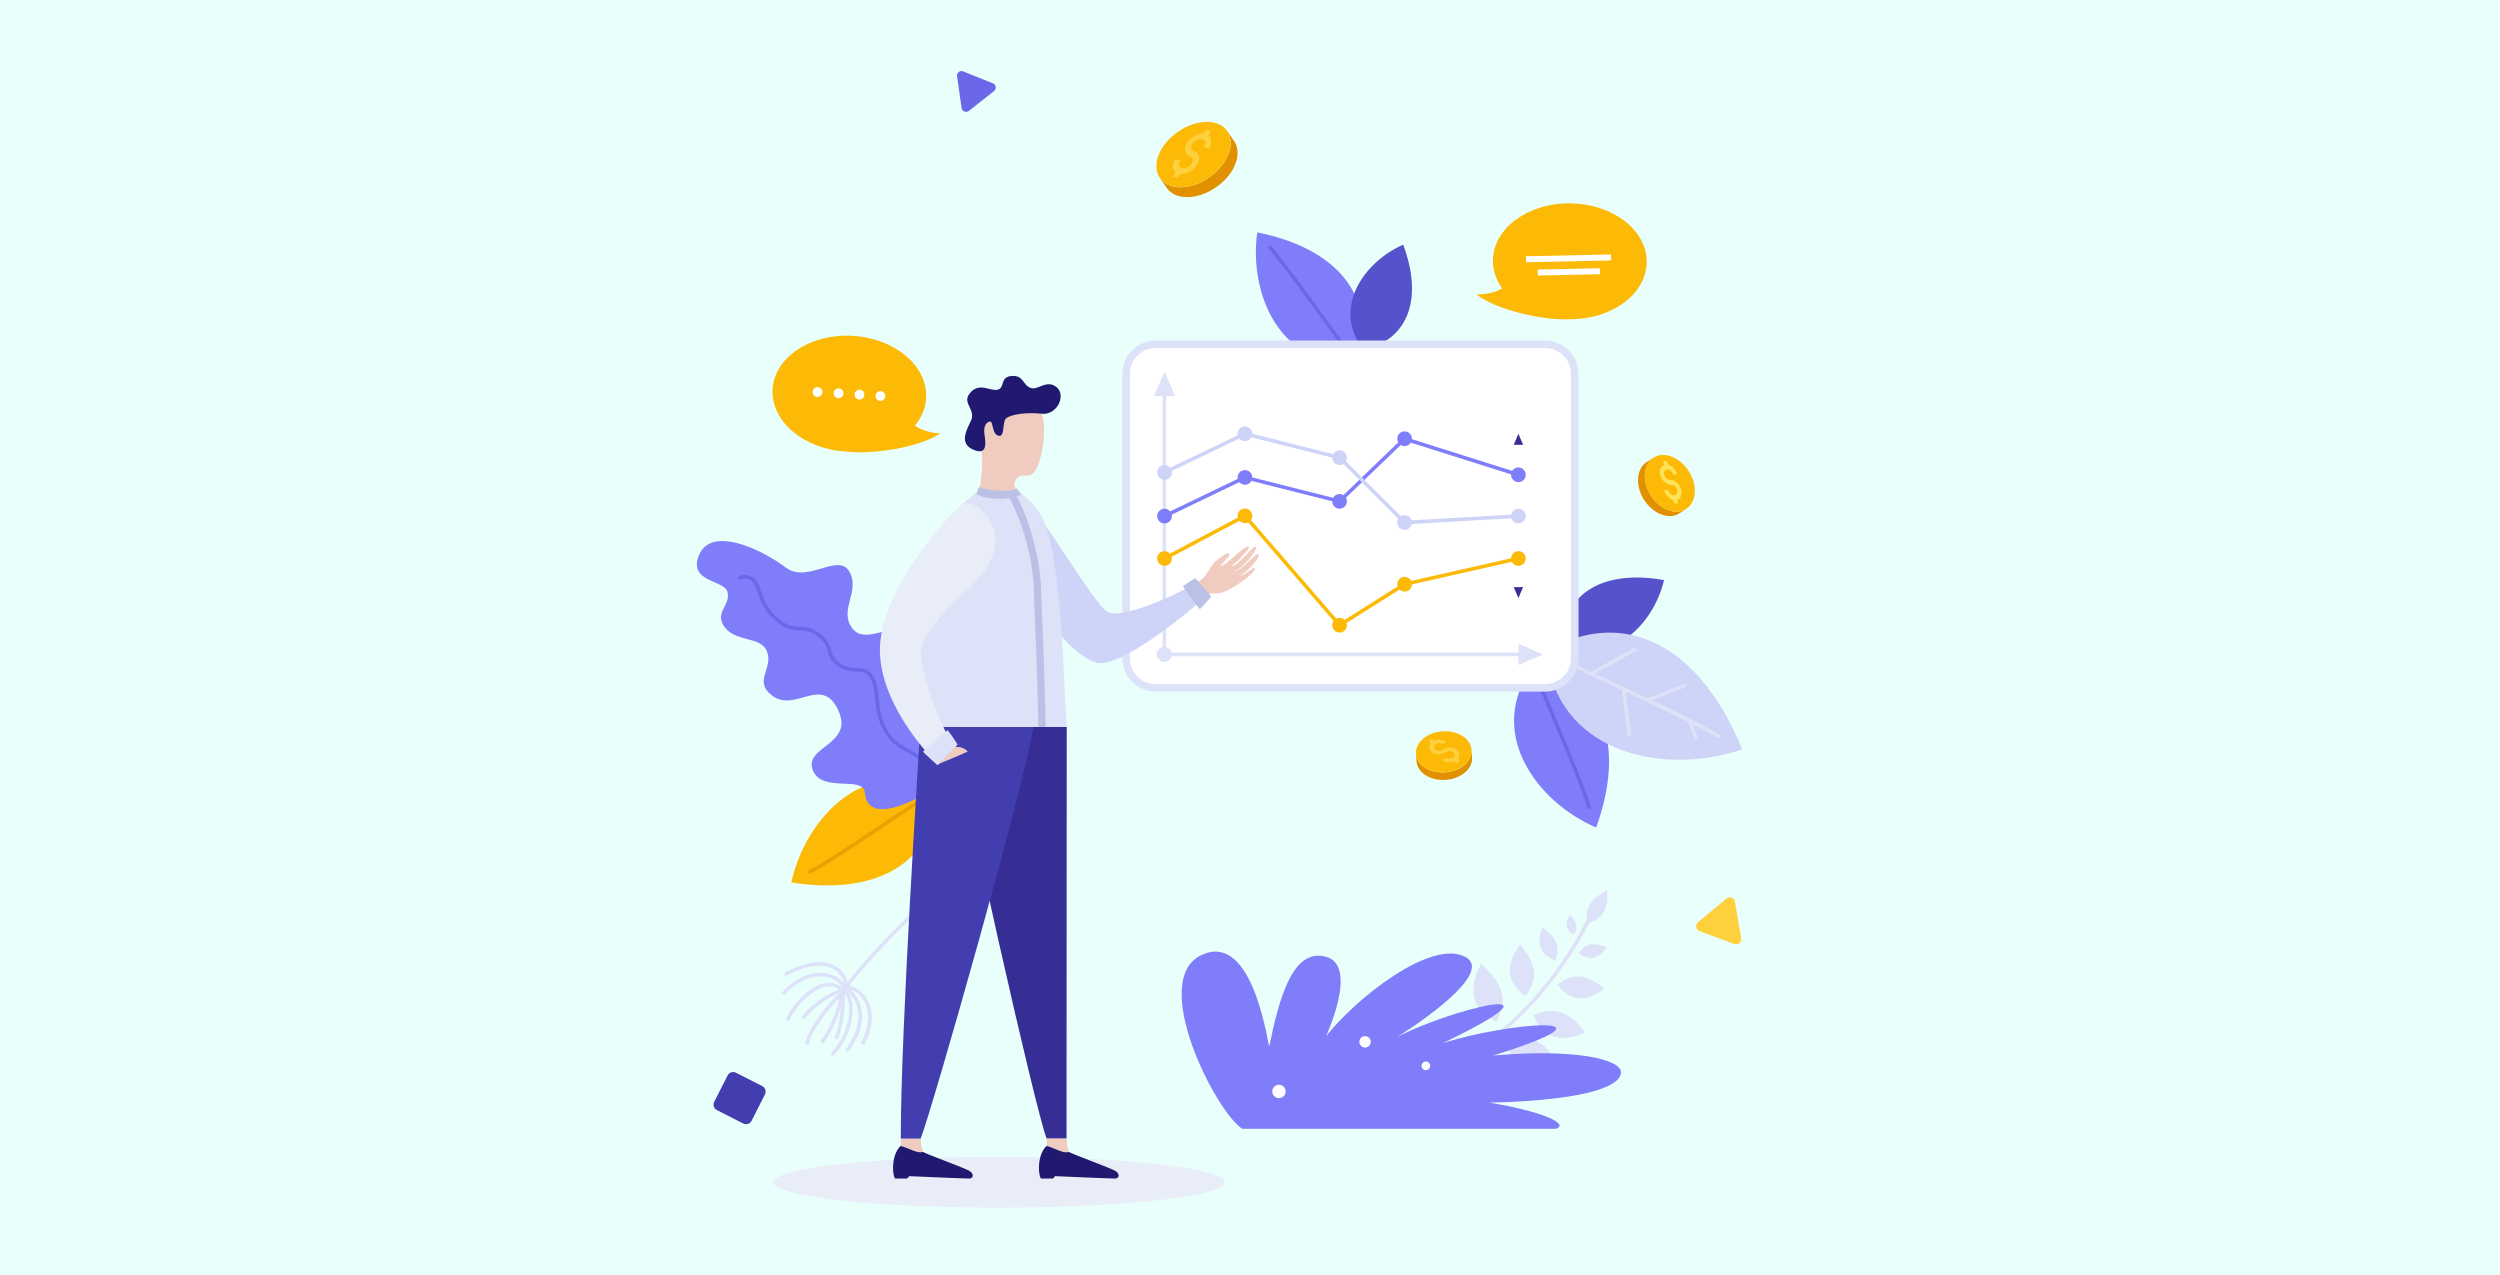 <?xml version="1.0" encoding="UTF-8"?> <svg xmlns="http://www.w3.org/2000/svg" width="739" height="377" viewBox="0 0 739 377" fill="none"> <rect width="739" height="377" fill="#E9FFFC"></rect> <g clip-path="url(#clip0_651_2)"> <path d="M228.529 349.46C228.529 345.307 258.418 341.941 295.286 341.941C332.153 341.941 362.042 345.307 362.042 349.46C362.042 353.613 332.153 356.979 295.286 356.979C258.397 357 228.529 353.613 228.529 349.46Z" fill="#E9EDF7"></path> <path d="M277.118 233.548C276.714 255.146 259.014 264.858 233.911 260.854C238.187 241.429 255.951 223.175 277.118 233.548Z" fill="#FCBA06"></path> <path d="M239.357 258.298C239.166 258.298 238.995 258.192 238.889 258.021C238.74 257.766 238.847 257.446 239.102 257.297C245.654 253.633 254.015 248.01 261.375 243.069C267.46 238.979 273.225 235.103 276.841 233.101C277.097 232.952 277.416 233.058 277.565 233.314C277.714 233.569 277.607 233.889 277.352 234.038C273.778 236.019 268.034 239.874 261.95 243.963C254.568 248.926 246.186 254.549 239.591 258.234C239.549 258.277 239.442 258.298 239.357 258.298Z" fill="#ED9F00"></path> <path d="M469.177 272.782C467.964 267.435 472.304 264.624 475.006 263.154C475.24 264.816 475.835 271.61 469.177 272.782Z" fill="#DDE2F8"></path> <path d="M437.755 310.098C437.585 310.098 437.415 310.013 437.309 309.864C437.138 309.609 437.223 309.289 437.457 309.119C446.775 302.942 459.944 289.928 469.006 271.951C469.134 271.695 469.453 271.589 469.73 271.717C469.985 271.844 470.091 272.164 469.964 272.441C460.816 290.609 447.477 303.751 438.053 310.013C437.968 310.077 437.862 310.098 437.755 310.098Z" fill="#DDE2F8"></path> <path d="M445.265 306.989C456.114 304.88 459.454 312.292 462.22 317.83C458.859 318.235 447.222 320.535 445.265 306.989Z" fill="#DDE2F8"></path> <path d="M453.328 300.13C461.348 296.318 465.411 301.408 468.687 305.178C466.134 306.158 457.561 310.269 453.328 300.13Z" fill="#DDE2F8"></path> <path d="M460.454 291.057C466.39 286.264 470.815 289.693 474.303 292.186C472.368 293.506 466.028 298.682 460.454 291.057Z" fill="#DDE2F8"></path> <path d="M466.624 281.77C469.325 277.872 472.58 279.172 475.069 280.045C474.155 281.152 471.261 285.348 466.624 281.77Z" fill="#DDE2F8"></path> <path d="M442.329 302.026C447.009 293.464 441.691 288.671 437.798 284.837C436.543 287.564 431.501 296.744 442.329 302.026Z" fill="#DDE2F8"></path> <path d="M450.966 294.401C456.114 287.734 452.221 282.942 449.392 279.15C447.988 281.301 442.436 288.437 450.966 294.401Z" fill="#DDE2F8"></path> <path d="M459.774 283.879C461.901 278.533 458.433 276.104 455.859 274.166C455.349 275.849 453.051 281.578 459.774 283.879Z" fill="#DDE2F8"></path> <path d="M465.198 276.381C466.985 273.548 465.262 271.781 464.007 270.396C463.518 271.312 461.603 274.337 465.198 276.381Z" fill="#DDE2F8"></path> <path d="M273.82 234.464C280.011 230.843 284.436 219.788 281.649 213.313C278.862 206.838 272.246 207.754 271.693 203.835C271.161 199.916 276.267 193.207 273.31 188.67C268.077 180.64 256.589 191.503 252.121 185.965C247.654 180.448 254.44 174.804 251.079 168.989C247.718 163.174 238.761 172.674 232.23 167.732C225.742 162.791 209.978 154.825 206.468 164.474C203.702 172.099 213.956 171.481 214.999 174.825C216.169 178.638 211.51 180.725 213.744 184.644C216.892 190.203 224.955 187.711 226.763 192.695C228.593 197.68 222.636 201.343 228.188 205.582C235.081 210.821 242.803 199.533 247.718 209.799C252.632 220.065 237.996 220.534 240.144 227.307C242.484 234.698 255.27 229.054 255.653 234.315C256.163 241.471 264.247 240.066 273.82 234.464Z" fill="#807DFB"></path> <path d="M275.395 233.91C275.182 233.91 274.99 233.782 274.905 233.569C274.65 232.952 274.544 232.078 274.437 231.035C274.182 228.841 273.842 226.093 272.033 224.709C270.991 223.921 269.842 223.282 268.608 222.621C266.566 221.514 264.439 220.364 262.822 218.361C259.525 214.336 259.099 210.246 258.716 206.625C258.44 204.027 258.206 201.769 256.929 200.044C255.887 198.617 254.717 198.574 253.1 198.531C251.547 198.468 249.59 198.404 247.484 196.785C245.42 195.23 245.058 193.867 244.697 192.546C244.314 191.141 243.952 189.841 241.527 187.988C239.463 186.433 238.017 186.391 236.464 186.348C234.89 186.306 233.081 186.263 230.635 184.58C226.082 181.449 224.827 177.679 223.891 174.932C223.381 173.419 222.976 172.227 222.211 171.694C220.402 170.459 218.977 171.289 218.913 171.311C218.658 171.46 218.339 171.375 218.19 171.14C218.041 170.885 218.105 170.565 218.36 170.416C218.445 170.374 220.402 169.181 222.806 170.821C223.87 171.545 224.317 172.887 224.891 174.591C225.763 177.211 226.976 180.789 231.231 183.707C233.422 185.198 234.911 185.241 236.485 185.283C238.145 185.326 239.846 185.368 242.165 187.136C244.888 189.202 245.335 190.821 245.718 192.269C246.058 193.505 246.356 194.591 248.122 195.933C249.973 197.339 251.589 197.403 253.142 197.445C254.823 197.509 256.419 197.573 257.78 199.405C259.227 201.364 259.482 203.856 259.759 206.519C260.12 209.969 260.524 213.888 263.63 217.68C265.141 219.512 267.162 220.619 269.098 221.684C270.31 222.344 271.544 223.026 272.65 223.857C274.82 225.497 275.182 228.628 275.459 230.885C275.565 231.844 275.671 232.653 275.863 233.143C275.969 233.42 275.841 233.718 275.565 233.846C275.522 233.889 275.459 233.91 275.395 233.91Z" fill="#6B67E9"></path> <path d="M255.142 308.799C255.057 308.799 254.972 308.778 254.887 308.735C254.632 308.607 254.525 308.267 254.674 308.011C256.908 303.751 257.248 299.47 255.589 296.254C254.419 293.996 252.44 292.526 250.143 292.228C249.888 292.186 249.696 291.973 249.675 291.717C249.611 290.034 248.718 287.798 246.441 286.477C244.208 285.199 239.995 284.475 232.677 288.33C232.422 288.458 232.103 288.373 231.954 288.117C231.826 287.862 231.911 287.542 232.167 287.393C239.91 283.304 244.484 284.134 246.973 285.561C249.42 286.967 250.505 289.331 250.696 291.248C253.121 291.717 255.291 293.378 256.525 295.785C258.354 299.321 258.014 303.964 255.61 308.522C255.525 308.693 255.334 308.799 255.142 308.799Z" fill="#DDE2F8"></path> <path d="M250.505 310.865C250.398 310.865 250.271 310.823 250.185 310.759C249.951 310.588 249.909 310.247 250.079 310.013C253.164 305.902 254.355 301.579 253.398 297.83C252.802 295.423 251.313 293.421 249.547 292.59C249.441 292.548 249.356 292.462 249.313 292.356C248.228 290.332 246.25 289.054 243.782 288.714C239.91 288.202 235.634 290.098 232.06 293.889C231.869 294.102 231.528 294.124 231.316 293.911C231.103 293.719 231.082 293.378 231.294 293.165C235.102 289.118 239.719 287.116 243.931 287.67C246.654 288.032 248.93 289.502 250.185 291.696C252.164 292.697 253.802 294.912 254.461 297.553C255.483 301.621 254.227 306.264 250.951 310.631C250.824 310.801 250.675 310.865 250.505 310.865Z" fill="#DDE2F8"></path> <path d="M246.143 312.037C246.016 312.037 245.888 311.994 245.782 311.888C245.569 311.675 245.569 311.355 245.76 311.142C250.122 306.584 251.632 300.045 250.824 296.19C250.505 294.656 249.824 293.613 248.93 293.229C248.866 293.208 248.803 293.165 248.76 293.123C247.335 291.696 245.612 291.227 243.612 291.759C238.804 293.037 233.996 299.534 233.486 301.408C233.4 301.685 233.124 301.855 232.826 301.792C232.55 301.706 232.379 301.429 232.443 301.131C233.081 298.788 238.102 292.1 243.314 290.737C245.675 290.119 247.718 290.652 249.42 292.313C250.632 292.867 251.462 294.145 251.845 295.998C252.696 300.109 251.121 307.095 246.505 311.909C246.42 311.994 246.292 312.037 246.143 312.037Z" fill="#DDE2F8"></path> <path d="M247.207 307.244C247.122 307.244 247.016 307.223 246.931 307.18C246.675 307.031 246.59 306.712 246.739 306.456C247.696 304.816 248.93 297.979 248.675 293.421C244.824 294.55 239.272 298.895 238.123 300.961C237.974 301.217 237.655 301.302 237.4 301.174C237.145 301.025 237.06 300.705 237.187 300.45C238.549 298.022 244.803 293.144 249.037 292.249C249.186 292.228 249.334 292.249 249.462 292.335C249.59 292.42 249.654 292.569 249.675 292.718C250.143 297.51 248.76 305.136 247.654 307.01C247.547 307.138 247.377 307.244 247.207 307.244Z" fill="#DDE2F8"></path> <path d="M243.037 308.48C242.931 308.48 242.825 308.458 242.74 308.394C242.506 308.224 242.442 307.905 242.612 307.649C246.76 301.643 247.76 296.85 248.632 292.612C248.696 292.313 248.973 292.143 249.271 292.207C249.568 292.271 249.739 292.548 249.675 292.846C248.781 297.17 247.76 302.068 243.484 308.267C243.378 308.416 243.208 308.48 243.037 308.48Z" fill="#DDE2F8"></path> <path d="M238.613 308.82C238.591 308.82 238.549 308.82 238.506 308.82C238.208 308.778 238.017 308.48 238.081 308.203C238.761 304.433 244.973 295.7 248.611 293.378C248.866 293.229 249.186 293.293 249.356 293.549C249.505 293.804 249.441 294.124 249.186 294.294C245.867 296.424 239.74 305.008 239.123 308.416C239.102 308.65 238.868 308.82 238.613 308.82Z" fill="#DDE2F8"></path> <path d="M250.228 292.228C250.143 292.228 250.058 292.207 249.973 292.164C249.717 292.015 249.632 291.696 249.76 291.44C251.504 288.33 266.736 271.482 274.267 265.625C274.501 265.455 274.842 265.476 275.012 265.71C275.182 265.944 275.161 266.285 274.927 266.456C267.481 272.249 252.419 288.884 250.696 291.951C250.59 292.122 250.398 292.228 250.228 292.228Z" fill="#DDE2F8"></path> <path d="M461.624 189.756C462.22 174.825 474.601 168.35 491.897 171.481C488.684 184.879 476.133 197.254 461.624 189.756Z" fill="#5652CC"></path> <path d="M453.285 196.955C474.367 201.471 480.515 220.726 471.814 244.624C453.583 236.722 439.074 215.784 453.285 196.955Z" fill="#807DFB"></path> <path d="M469.815 239.214C469.581 239.214 469.389 239.064 469.304 238.852C466.943 231.695 463.05 222.43 459.603 214.229C456.753 207.456 454.051 201.066 452.775 197.126C452.689 196.849 452.838 196.551 453.115 196.465C453.391 196.38 453.689 196.529 453.774 196.806C455.03 200.704 457.731 207.073 460.561 213.825C464.007 222.025 467.943 231.333 470.304 238.511C470.389 238.788 470.24 239.086 469.964 239.192C469.921 239.192 469.879 239.214 469.815 239.214Z" fill="#6B67E9"></path> <path d="M400.803 106.858C407.483 87.689 395.038 73.354 371.637 68.69C369.063 87.178 378.763 109.095 400.803 106.858Z" fill="#807DFB"></path> <path d="M400.803 107.391C400.654 107.391 400.505 107.327 400.399 107.199C397.867 104.239 394.038 98.956 390.017 93.355C385.146 86.581 379.614 78.913 375.019 73.525C374.828 73.29 374.849 72.971 375.083 72.779C375.296 72.588 375.636 72.609 375.828 72.843C380.444 78.253 385.975 85.942 390.868 92.737C394.889 98.317 398.697 103.6 401.207 106.518C401.399 106.731 401.377 107.071 401.143 107.263C401.058 107.348 400.931 107.391 400.803 107.391Z" fill="#6B67E9"></path> <path d="M457.072 192.482C480.749 178.766 502.895 191.63 515 221.514C491.152 229.608 459.688 222.302 457.072 192.482Z" fill="#CED3F8"></path> <path d="M508.065 218.148C507.98 218.148 507.895 218.127 507.809 218.084C499.513 213.356 487.961 207.967 477.75 203.217C469.325 199.277 461.348 195.571 456.795 192.951C456.54 192.802 456.455 192.482 456.604 192.227C456.753 191.971 457.072 191.886 457.327 192.035C461.837 194.634 469.793 198.34 478.197 202.259C488.408 207.03 500.002 212.44 508.32 217.169C508.575 217.318 508.66 217.637 508.512 217.893C508.426 218.042 508.256 218.148 508.065 218.148Z" fill="#DDE2F8"></path> <path d="M481.558 217.573C481.303 217.573 481.069 217.382 481.026 217.105L479.388 203.707C479.345 203.409 479.558 203.153 479.856 203.111C480.154 203.068 480.409 203.281 480.452 203.579L482.09 216.977C482.132 217.275 481.919 217.531 481.622 217.573C481.6 217.573 481.579 217.573 481.558 217.573Z" fill="#DDE2F8"></path> <path d="M487.174 207.477C486.961 207.477 486.77 207.35 486.685 207.137C486.578 206.86 486.706 206.561 486.983 206.455L497.619 202.259C497.896 202.152 498.194 202.28 498.3 202.557C498.407 202.834 498.279 203.132 498.002 203.239L487.366 207.435C487.302 207.456 487.238 207.477 487.174 207.477Z" fill="#DDE2F8"></path> <path d="M501.215 218.574C501.002 218.574 500.789 218.447 500.704 218.212L499.045 213.526C498.938 213.249 499.087 212.951 499.364 212.845C499.64 212.738 499.938 212.887 500.045 213.164L501.704 217.85C501.81 218.127 501.661 218.425 501.385 218.532C501.321 218.574 501.257 218.574 501.215 218.574Z" fill="#DDE2F8"></path> <path d="M470.347 199.682C470.155 199.682 469.985 199.575 469.879 199.405C469.73 199.149 469.836 198.83 470.091 198.681L482.941 191.567C483.196 191.417 483.515 191.524 483.664 191.78C483.813 192.035 483.706 192.355 483.451 192.504L470.602 199.618C470.517 199.66 470.432 199.682 470.347 199.682Z" fill="#DDE2F8"></path> <path d="M367.191 333.677C359.234 328.437 339.62 289.843 355.043 282.366C369.658 275.274 374.296 305.476 375.168 309.396C378.21 294.592 382.21 280.194 391.953 282.814C401.718 285.434 391.953 306.35 391.953 306.35C400.846 295.018 422.991 277.595 433.054 282.814C443.138 288.053 412.589 306.818 412.589 306.818C426.48 298.937 467.964 288.309 426.523 308.352C445.499 302.218 482.494 299.193 441.372 312.015C466.134 309.864 478.686 313.229 479.133 316.723C479.558 320.216 472.304 325.136 440.308 325.945C456.115 328.565 464.028 332.271 459.965 333.677C453.498 333.677 367.191 333.677 367.191 333.677Z" fill="#807DFB"></path> <path d="M420.205 315.061C420.205 314.358 420.779 313.783 421.481 313.783C422.183 313.783 422.757 314.358 422.757 315.061C422.757 315.764 422.183 316.339 421.481 316.339C420.779 316.339 420.205 315.764 420.205 315.061Z" fill="white"></path> <path d="M376.083 322.623C376.083 321.536 376.976 320.642 378.061 320.642C379.146 320.642 380.04 321.536 380.04 322.623C380.04 323.709 379.146 324.603 378.061 324.603C376.976 324.603 376.083 323.73 376.083 322.623Z" fill="white"></path> <path d="M401.824 307.968C401.824 307.031 402.59 306.286 403.505 306.286C404.441 306.286 405.185 307.031 405.185 307.968C405.185 308.906 404.419 309.651 403.505 309.651C402.59 309.651 401.824 308.884 401.824 307.968Z" fill="white"></path> <path d="M403.015 103.408C416.716 100.341 420.587 87.795 414.78 72.311C402.973 77.529 393.655 91.246 403.015 103.408Z" fill="#5652CC"></path> <path d="M270.459 125.794C272.395 123.451 273.586 120.703 273.757 117.7C274.31 108.243 264.588 100 252.057 99.276C239.527 98.552 228.933 105.623 228.38 115.059C227.827 124.516 237.549 132.759 250.079 133.483C256.972 134.42 271.565 132.482 277.905 128.115C274.82 127.945 271.97 126.965 270.459 125.794Z" fill="#FCBA06"></path> <path d="M444.031 85.239C442.265 82.769 441.287 79.936 441.308 76.933C441.436 67.476 451.711 59.935 464.262 60.106C476.814 60.276 486.876 68.072 486.77 77.529C486.642 86.986 476.367 94.526 463.816 94.356C456.88 94.803 442.457 91.821 436.436 87.028C439.521 87.071 442.436 86.304 444.031 85.239Z" fill="#FCBA06"></path> <path d="M246.42 116.166C246.463 115.357 247.165 114.76 247.952 114.803C248.76 114.846 249.356 115.549 249.313 116.337C249.271 117.146 248.569 117.742 247.781 117.7C246.973 117.657 246.377 116.976 246.42 116.166Z" fill="white"></path> <path d="M252.611 116.571C252.653 115.762 253.355 115.165 254.142 115.208C254.951 115.25 255.546 115.953 255.504 116.741C255.461 117.551 254.759 118.147 253.972 118.105C253.164 118.062 252.568 117.38 252.611 116.571Z" fill="white"></path> <path d="M243.123 115.975C243.165 115.165 242.569 114.484 241.761 114.441C240.953 114.398 240.272 114.995 240.229 115.804C240.187 116.614 240.782 117.295 241.591 117.338C242.378 117.38 243.08 116.763 243.123 115.975Z" fill="white"></path> <path d="M258.801 116.976C258.844 116.166 259.546 115.57 260.333 115.612C261.141 115.655 261.737 116.358 261.694 117.146C261.652 117.955 260.95 118.552 260.163 118.509C259.376 118.467 258.759 117.764 258.801 116.976Z" fill="white"></path> <path d="M476.224 75.22L451.062 75.752L451.099 77.519L476.261 76.987L476.224 75.22Z" fill="white"></path> <path d="M472.927 79.296L454.529 79.685L454.567 81.452L472.965 81.063L472.927 79.296Z" fill="white"></path> <path d="M456.753 203.324H341.62C336.791 203.324 332.876 199.405 332.876 194.57V110.522C332.876 105.687 336.791 101.768 341.62 101.768H456.753C461.582 101.768 465.496 105.687 465.496 110.522V194.57C465.475 199.405 461.561 203.324 456.753 203.324Z" fill="white" stroke="#DDE2F8" stroke-width="2.231" stroke-miterlimit="10" stroke-linecap="round" stroke-linejoin="round"></path> <path d="M344.236 109.776L341.13 117.082H347.342L344.236 109.776Z" fill="#DDE2F8"></path> <path d="M456.136 193.441L448.839 190.331V196.572L456.136 193.441Z" fill="#DDE2F8"></path> <path d="M341.939 193.441C341.939 192.206 342.939 191.204 344.172 191.204C345.406 191.204 346.406 192.206 346.406 193.441C346.406 194.676 345.406 195.677 344.172 195.677C342.939 195.699 341.939 194.698 341.939 193.441Z" fill="#DDE2F8"></path> <path d="M450.754 193.973H343.641V115.868H344.704V192.908H450.754V193.973Z" fill="#DDE2F8"></path> <path d="M342.066 165.091C342.066 163.877 343.045 162.919 344.236 162.919C345.449 162.919 346.406 163.898 346.406 165.091C346.406 166.305 345.428 167.264 344.236 167.264C343.024 167.264 342.066 166.284 342.066 165.091Z" fill="#FCBA06"></path> <path d="M365.829 152.482C365.829 151.268 366.808 150.309 367.999 150.309C369.212 150.309 370.169 151.289 370.169 152.482C370.169 153.696 369.19 154.654 367.999 154.654C366.808 154.654 365.829 153.696 365.829 152.482Z" fill="#FCBA06"></path> <path d="M393.804 184.815C393.804 183.601 394.783 182.642 395.974 182.642C397.186 182.642 398.144 183.622 398.144 184.815C398.144 186.029 397.165 186.987 395.974 186.987C394.783 186.987 393.804 186.007 393.804 184.815Z" fill="#FCBA06"></path> <path d="M413.035 172.695C413.035 171.481 414.014 170.523 415.205 170.523C416.418 170.523 417.375 171.502 417.375 172.695C417.375 173.909 416.397 174.868 415.205 174.868C413.993 174.868 413.035 173.888 413.035 172.695Z" fill="#FCBA06"></path> <path d="M446.669 165.091C446.669 163.877 447.648 162.919 448.839 162.919C450.051 162.919 451.009 163.898 451.009 165.091C451.009 166.305 450.03 167.264 448.839 167.264C447.626 167.264 446.669 166.284 446.669 165.091Z" fill="#FCBA06"></path> <path d="M395.889 185.496L367.893 153.142L344.492 165.56L343.981 164.623L368.148 151.822L396.08 184.112L414.992 172.184H415.078L448.711 164.559L448.945 165.602L415.418 173.185L395.889 185.496Z" fill="#FCBA06"></path> <path d="M342.066 152.546C342.066 151.332 343.045 150.373 344.236 150.373C345.449 150.373 346.406 151.353 346.406 152.546C346.406 153.76 345.428 154.718 344.236 154.718C343.024 154.74 342.066 153.76 342.066 152.546Z" fill="#807DFB"></path> <path d="M365.829 141.129C365.829 139.915 366.808 138.957 367.999 138.957C369.212 138.957 370.169 139.937 370.169 141.129C370.169 142.343 369.19 143.302 367.999 143.302C366.808 143.302 365.829 142.322 365.829 141.129Z" fill="#807DFB"></path> <path d="M393.804 148.201C393.804 146.987 394.783 146.028 395.974 146.028C397.186 146.028 398.144 147.008 398.144 148.201C398.144 149.415 397.165 150.373 395.974 150.373C394.783 150.373 393.804 149.394 393.804 148.201Z" fill="#807DFB"></path> <path d="M413.035 129.691C413.035 128.477 414.014 127.519 415.205 127.519C416.418 127.519 417.375 128.499 417.375 129.691C417.375 130.906 416.397 131.864 415.205 131.864C413.993 131.885 413.035 130.906 413.035 129.691Z" fill="#807DFB"></path> <path d="M446.669 140.341C446.669 139.127 447.648 138.169 448.839 138.169C450.051 138.169 451.009 139.148 451.009 140.341C451.009 141.555 450.03 142.514 448.839 142.514C447.626 142.514 446.669 141.534 446.669 140.341Z" fill="#807DFB"></path> <path d="M344.47 153.036L344.002 152.077L367.956 140.554L368.148 140.618L395.825 147.604L415.056 129.095L449.009 139.83L448.669 140.852L415.333 130.309L396.144 148.776L368.063 141.683L344.47 153.036Z" fill="#807DFB"></path> <path d="M414.993 155.017L395.719 135.762L368.063 128.797L344.47 140.128L344.002 139.17L367.956 127.668L368.148 127.711L396.25 134.803L415.418 153.909L448.818 152.013L448.86 153.078L414.993 155.017Z" fill="#CED3F8"></path> <path d="M342.066 139.66C342.066 138.446 343.045 137.487 344.236 137.487C345.449 137.487 346.406 138.467 346.406 139.66C346.406 140.874 345.428 141.832 344.236 141.832C343.024 141.832 342.066 140.852 342.066 139.66Z" fill="#CED3F8"></path> <path d="M365.829 128.222C365.829 127.008 366.808 126.049 367.999 126.049C369.212 126.049 370.169 127.029 370.169 128.222C370.169 129.436 369.19 130.394 367.999 130.394C366.808 130.394 365.829 129.436 365.829 128.222Z" fill="#CED3F8"></path> <path d="M393.804 135.293C393.804 134.079 394.783 133.121 395.974 133.121C397.186 133.121 398.144 134.1 398.144 135.293C398.144 136.507 397.165 137.466 395.974 137.466C394.783 137.466 393.804 136.486 393.804 135.293Z" fill="#CED3F8"></path> <path d="M413.035 154.463C413.035 153.249 414.014 152.29 415.205 152.29C416.418 152.29 417.375 153.27 417.375 154.463C417.375 155.677 416.397 156.635 415.205 156.635C413.993 156.635 413.035 155.677 413.035 154.463Z" fill="#CED3F8"></path> <path d="M446.669 152.546C446.669 151.332 447.648 150.373 448.839 150.373C450.051 150.373 451.009 151.353 451.009 152.546C451.009 153.76 450.03 154.718 448.839 154.718C447.626 154.74 446.669 153.76 446.669 152.546Z" fill="#CED3F8"></path> <path d="M448.839 128.222L447.456 131.481H450.222L448.839 128.222Z" fill="#362E94"></path> <path d="M448.839 176.806L450.222 173.547H447.456L448.839 176.806Z" fill="#362E94"></path> <path d="M498.428 150.458L496.407 151.758C495.662 152.248 494.769 152.525 493.769 152.546C489.876 152.674 485.706 149.031 484.515 144.409C483.621 140.98 484.6 137.956 486.77 136.571L488.791 135.272C486.621 136.656 485.642 139.681 486.536 143.11C487.748 147.732 491.897 151.374 495.79 151.247C496.79 151.225 497.683 150.948 498.428 150.458Z" fill="#E19100"></path> <path d="M491.407 134.484C495.301 134.356 499.47 137.998 500.662 142.62C501.874 147.242 499.662 151.119 495.769 151.247C491.876 151.374 487.706 147.732 486.515 143.11C485.323 138.509 487.514 134.633 491.407 134.484Z" fill="#FCBA06"></path> <path d="M492.79 136.252L493.088 137.381C494.279 137.657 495.407 138.808 495.769 140.213L494.577 140.256C494.343 139.383 493.577 138.701 492.854 138.744C492.131 138.765 491.727 139.489 491.939 140.363C492.046 140.767 492.28 141.172 492.62 141.449C492.939 141.726 493.322 141.896 493.662 141.875C495.045 141.832 496.534 143.131 496.96 144.772C497.322 146.177 496.811 147.37 495.79 147.732L496.066 148.776L494.875 148.818L494.599 147.775C493.428 147.498 492.301 146.348 491.918 144.942L493.109 144.899C493.343 145.751 494.109 146.433 494.833 146.412C495.556 146.39 495.981 145.666 495.747 144.793C495.513 143.92 494.747 143.238 494.024 143.281C493.343 143.302 492.641 143.025 492.024 142.471C491.407 141.917 490.939 141.193 490.748 140.384C490.386 138.978 490.897 137.785 491.918 137.423L491.62 136.294L492.79 136.252Z" fill="#FFE357"></path> <path d="M362.723 38.7L364.765 41.618C366.489 44.067 366.148 47.859 363.489 51.48C359.745 56.57 352.831 59.424 348.066 57.848C346.683 57.401 345.64 56.613 344.938 55.612L342.896 52.694C343.598 53.695 344.64 54.483 346.023 54.93C350.789 56.506 357.703 53.652 361.447 48.562C364.106 44.941 364.446 41.149 362.723 38.7Z" fill="#E19100"></path> <path d="M359.596 36.442C364.361 38.018 365.191 43.45 361.447 48.54C357.703 53.631 350.789 56.485 346.023 54.909C341.258 53.333 340.428 47.901 344.172 42.811C347.917 37.741 354.831 34.887 359.596 36.442Z" fill="#FCBA06"></path> <path d="M358.085 38.742L357.192 39.978C358.298 40.766 358.362 42.406 357.256 43.961L355.788 43.471C356.469 42.513 356.298 41.49 355.405 41.213C354.511 40.915 353.214 41.469 352.533 42.427C352.193 42.896 352.044 43.386 352.129 43.812C352.193 44.238 352.469 44.557 352.916 44.685C354.618 45.239 354.958 47.177 353.639 49.009C352.512 50.564 350.576 51.544 348.959 51.458L348.129 52.608L346.661 52.119L347.491 50.968C346.385 50.18 346.321 48.54 347.449 46.985L348.916 47.454C348.236 48.413 348.406 49.435 349.299 49.712C350.193 50.01 351.491 49.456 352.171 48.498C352.852 47.539 352.682 46.517 351.788 46.24C350.959 45.963 350.427 45.367 350.299 44.557C350.15 43.748 350.427 42.811 351.065 41.916C352.171 40.361 354.129 39.382 355.724 39.467L356.618 38.231L358.085 38.742Z" fill="#FFD03E"></path> <path d="M434.99 221.663L435.139 223.878C435.266 225.603 434.394 227.371 432.586 228.713C429.288 231.12 424.076 231.184 420.949 228.841C419.566 227.797 418.822 226.455 418.715 225.049L418.566 222.834C418.673 224.219 419.396 225.582 420.8 226.626C423.906 228.969 429.139 228.905 432.437 226.498C434.245 225.156 435.117 223.367 434.99 221.663Z" fill="#E19100"></path> <path d="M427.207 228.294C431.743 227.972 435.227 225 434.991 221.656C434.754 218.312 430.885 215.862 426.35 216.184C421.814 216.506 418.329 219.477 418.566 222.822C418.803 226.166 422.672 228.616 427.207 228.294Z" fill="#FCBA06"></path> <path d="M423.183 218.383L423.949 218.958C425.097 218.447 426.587 218.553 427.523 219.256L426.502 220.001C425.927 219.554 424.949 219.554 424.332 220.001C423.715 220.449 423.693 221.173 424.268 221.62C424.544 221.833 424.927 221.961 425.353 221.961C425.757 221.961 426.14 221.833 426.459 221.62C427.629 220.768 429.501 220.747 430.607 221.599C431.543 222.323 431.65 223.431 430.926 224.283L431.628 224.815L430.607 225.561L429.905 225.028C428.757 225.539 427.267 225.433 426.331 224.709L427.352 223.963C427.927 224.41 428.905 224.41 429.522 223.963C430.139 223.516 430.161 222.792 429.586 222.344C429.012 221.897 428.033 221.897 427.416 222.344C426.842 222.749 426.097 222.983 425.331 222.983C424.544 222.983 423.821 222.749 423.289 222.344C422.353 221.62 422.247 220.513 422.949 219.661L422.183 219.086L423.183 218.383Z" fill="#FFD03E"></path> <path d="M315.325 214.89C315.325 231.056 315.262 303.474 315.262 336.574C313.262 336.574 309.39 336.574 309.39 336.574C306.093 328.373 284.138 230.502 281.904 214.89C286.372 214.89 315.325 214.89 315.325 214.89Z" fill="#362E94"></path> <path d="M309.39 338.725C309.39 337.532 309.39 336.574 309.39 336.574H315.262C315.347 338.576 315.708 339.641 315.942 340.472C314.411 341.068 312.177 339.556 309.39 338.725Z" fill="#F0CCC0"></path> <path d="M309.39 338.725C312.177 339.556 314.411 341.068 315.921 340.493C316.729 341.089 328.621 345.37 329.834 346.201C331.068 347.053 330.898 348.374 329.579 348.374C327.664 348.374 311.879 347.671 311.879 347.671C311.56 348.012 311.305 348.374 311.305 348.374H307.688C306.624 346.478 306.901 340.876 309.39 338.725Z" fill="#20196F"></path> <path d="M266.268 338.725C266.268 337.532 266.268 336.574 266.268 336.574H272.14C272.225 338.576 272.587 339.641 272.821 340.472C271.289 341.068 269.055 339.556 266.268 338.725Z" fill="#F0CCC0"></path> <path d="M266.268 338.725C269.055 339.556 271.289 341.068 272.799 340.493C273.608 341.089 285.5 345.37 286.712 346.201C287.946 347.053 287.776 348.374 286.457 348.374C284.542 348.374 268.757 347.671 268.757 347.671C268.438 348.012 268.183 348.374 268.183 348.374H264.566C263.503 346.478 263.779 340.876 266.268 338.725Z" fill="#20196F"></path> <path d="M272.055 214.89C271.714 221.024 266.268 303.474 266.268 336.574C268.268 336.574 272.14 336.574 272.14 336.574C275.437 328.373 303.242 230.502 305.454 214.89C301.008 214.89 272.055 214.89 272.055 214.89Z" fill="#423EAF"></path> <path d="M301.795 146.241C308.433 152.375 323.197 178.425 327.366 180.853C331.472 183.238 348.214 175.826 353.958 171.928C355.32 173.931 357.171 175.635 357.171 175.635C354.15 178.659 331.174 198.255 323.814 195.784C316.453 193.313 309.603 182.706 304.029 176.423C298.434 170.118 301.795 146.241 301.795 146.241Z" fill="#CED3F8"></path> <path d="M353.937 171.928C357.213 170.672 357.192 167.264 360 165.326C362.808 163.387 363.191 163.068 363.425 163.835C363.659 164.58 360.298 167.221 360.979 167.285C362.149 167.413 367.978 161.023 369.084 161.598C369.85 161.982 365.978 165.815 364 167.349C366.169 167.456 370.616 160.64 371.339 161.683C371.828 162.386 367.51 167.967 365.042 168.776C367.063 168.925 371.147 163.174 372.062 163.835C372.807 164.367 368.658 169.351 366.403 170.182C368.254 169.969 370.509 167.349 370.935 167.988C371.445 168.776 367.042 172.376 362.936 174.463C359.702 176.103 359.341 174.932 357.149 175.656C355.128 174.165 353.937 171.928 353.937 171.928Z" fill="#F0CCC0"></path> <path d="M358.043 176.38C358.043 176.38 353.597 171.311 353.363 170.949C352.108 171.524 349.767 173.27 349.64 173.249C350.321 174.314 354.469 180.022 354.682 180.065C355.235 179.66 358.043 176.38 358.043 176.38Z" fill="#BBC0E6"></path> <path d="M272.055 214.89C275.714 214.89 315.304 214.89 315.304 214.89C314.177 199.234 313.836 159.426 306.667 150.671C298.179 140.299 292.095 141.491 283.777 149.82C272.565 161.066 270.353 201.854 272.055 214.89Z" fill="#DDE2F8"></path> <path d="M306.944 214.911C306.603 199.128 306.242 190.374 305.965 183.963C305.816 180.406 305.688 177.594 305.625 174.57C305.327 162.514 300.285 150.16 298.243 147.051L300.03 145.879C302.497 149.628 307.454 162.28 307.773 174.527C307.858 177.551 307.965 180.342 308.114 183.899C308.39 190.31 308.752 199.064 309.092 214.89L306.944 214.911Z" fill="#BBC0E6"></path> <path d="M290.159 133.611C290.414 135.698 290.52 143.664 288.733 145.943C290.01 146.923 296.753 148.286 301.795 146.263C300.71 144.921 299.008 144.026 300.391 141.662C301.902 139.085 304.433 142.556 306.454 138.318C308.816 133.376 309.518 123.642 307.178 120.937C304.561 117.892 299.37 114.185 292.329 118.318C286.563 121.683 289.627 129.351 290.159 133.611Z" fill="#F0CCC0"></path> <path d="M295.456 128.839C297.051 128.861 296.243 124.665 297.413 123.664C298.796 122.492 303.433 121.789 307.943 122.301C312.432 122.79 315.24 116.933 312.368 114.484C309.496 112.034 306.88 115.399 304.731 114.697C302.242 113.866 302.668 110.82 298.966 111.14C295.541 111.438 297.094 114.633 294.924 115.187C292.669 115.762 289.371 112.78 286.627 116.315C284.585 118.935 287.648 120.447 287.329 123.366C287.116 125.176 282.606 130.543 287.478 132.823C292.35 135.102 291.222 130.117 290.967 128.051C290.712 125.985 291.648 124.643 292.669 124.601C293.69 124.516 293.158 128.797 295.456 128.839Z" fill="#20196F"></path> <path d="M289.371 144.005C290.563 144.601 298.03 145.922 300.583 144.409C301.115 145.048 301.519 145.624 301.774 146.241C299.987 147.306 293.286 148.456 288.606 146.028C288.903 145.24 289.371 144.005 289.371 144.005Z" fill="#BBC0E6"></path> <path d="M284.011 149.5C276.161 156.103 260.099 176.806 260.099 192.035C260.099 207.264 272.97 221.684 277.182 225.923C278.798 224.304 282.309 220.79 282.309 220.79C279.181 217.658 270.885 196.977 272.416 191.162C273.948 185.347 281.266 179.042 287.776 172.546C294.264 166.05 294.903 160.576 293.754 156.465C292.626 152.333 287.287 146.752 284.011 149.5Z" fill="#E9EDF7"></path> <path d="M282.309 220.789C283.798 220.789 284.755 220.853 286.074 222.153C284.755 222.834 277.182 225.923 277.182 225.923L282.309 220.789Z" fill="#F0CCC0"></path> <path d="M277.139 226.221C277.139 226.221 282.649 220.47 283.053 220.129C282.266 218.702 280.649 216.466 280.096 215.827C278.926 216.743 272.863 221.961 272.842 222.217C273.374 222.856 277.139 226.221 277.139 226.221Z" fill="#DDE2F8"></path> <path d="M211.127 325.69L215.084 317.894C215.552 317 216.637 316.637 217.53 317.085L225.316 321.046C226.21 321.515 226.572 322.601 226.125 323.496L222.168 331.313C221.721 332.207 220.615 332.569 219.722 332.122L211.935 328.16C211.021 327.692 210.68 326.584 211.127 325.69Z" fill="#423EAF"></path> <path d="M282.904 22.534L284.245 31.927C284.393 32.949 285.585 33.418 286.393 32.779L293.839 26.921C294.647 26.282 294.456 25.026 293.52 24.642L284.713 21.107C283.755 20.723 282.755 21.511 282.904 22.534Z" fill="#6B67E9"></path> <path d="M510.362 265.604L501.938 272.611C501.023 273.378 501.278 274.826 502.385 275.252L512.66 279.044C513.766 279.448 514.915 278.511 514.702 277.34L512.851 266.541C512.681 265.369 511.277 264.837 510.362 265.604Z" fill="#FFD03E"></path> </g> <defs> <clipPath id="clip0_651_2"> <rect width="309" height="336" fill="white" transform="translate(206 21)"></rect> </clipPath> </defs> </svg> 